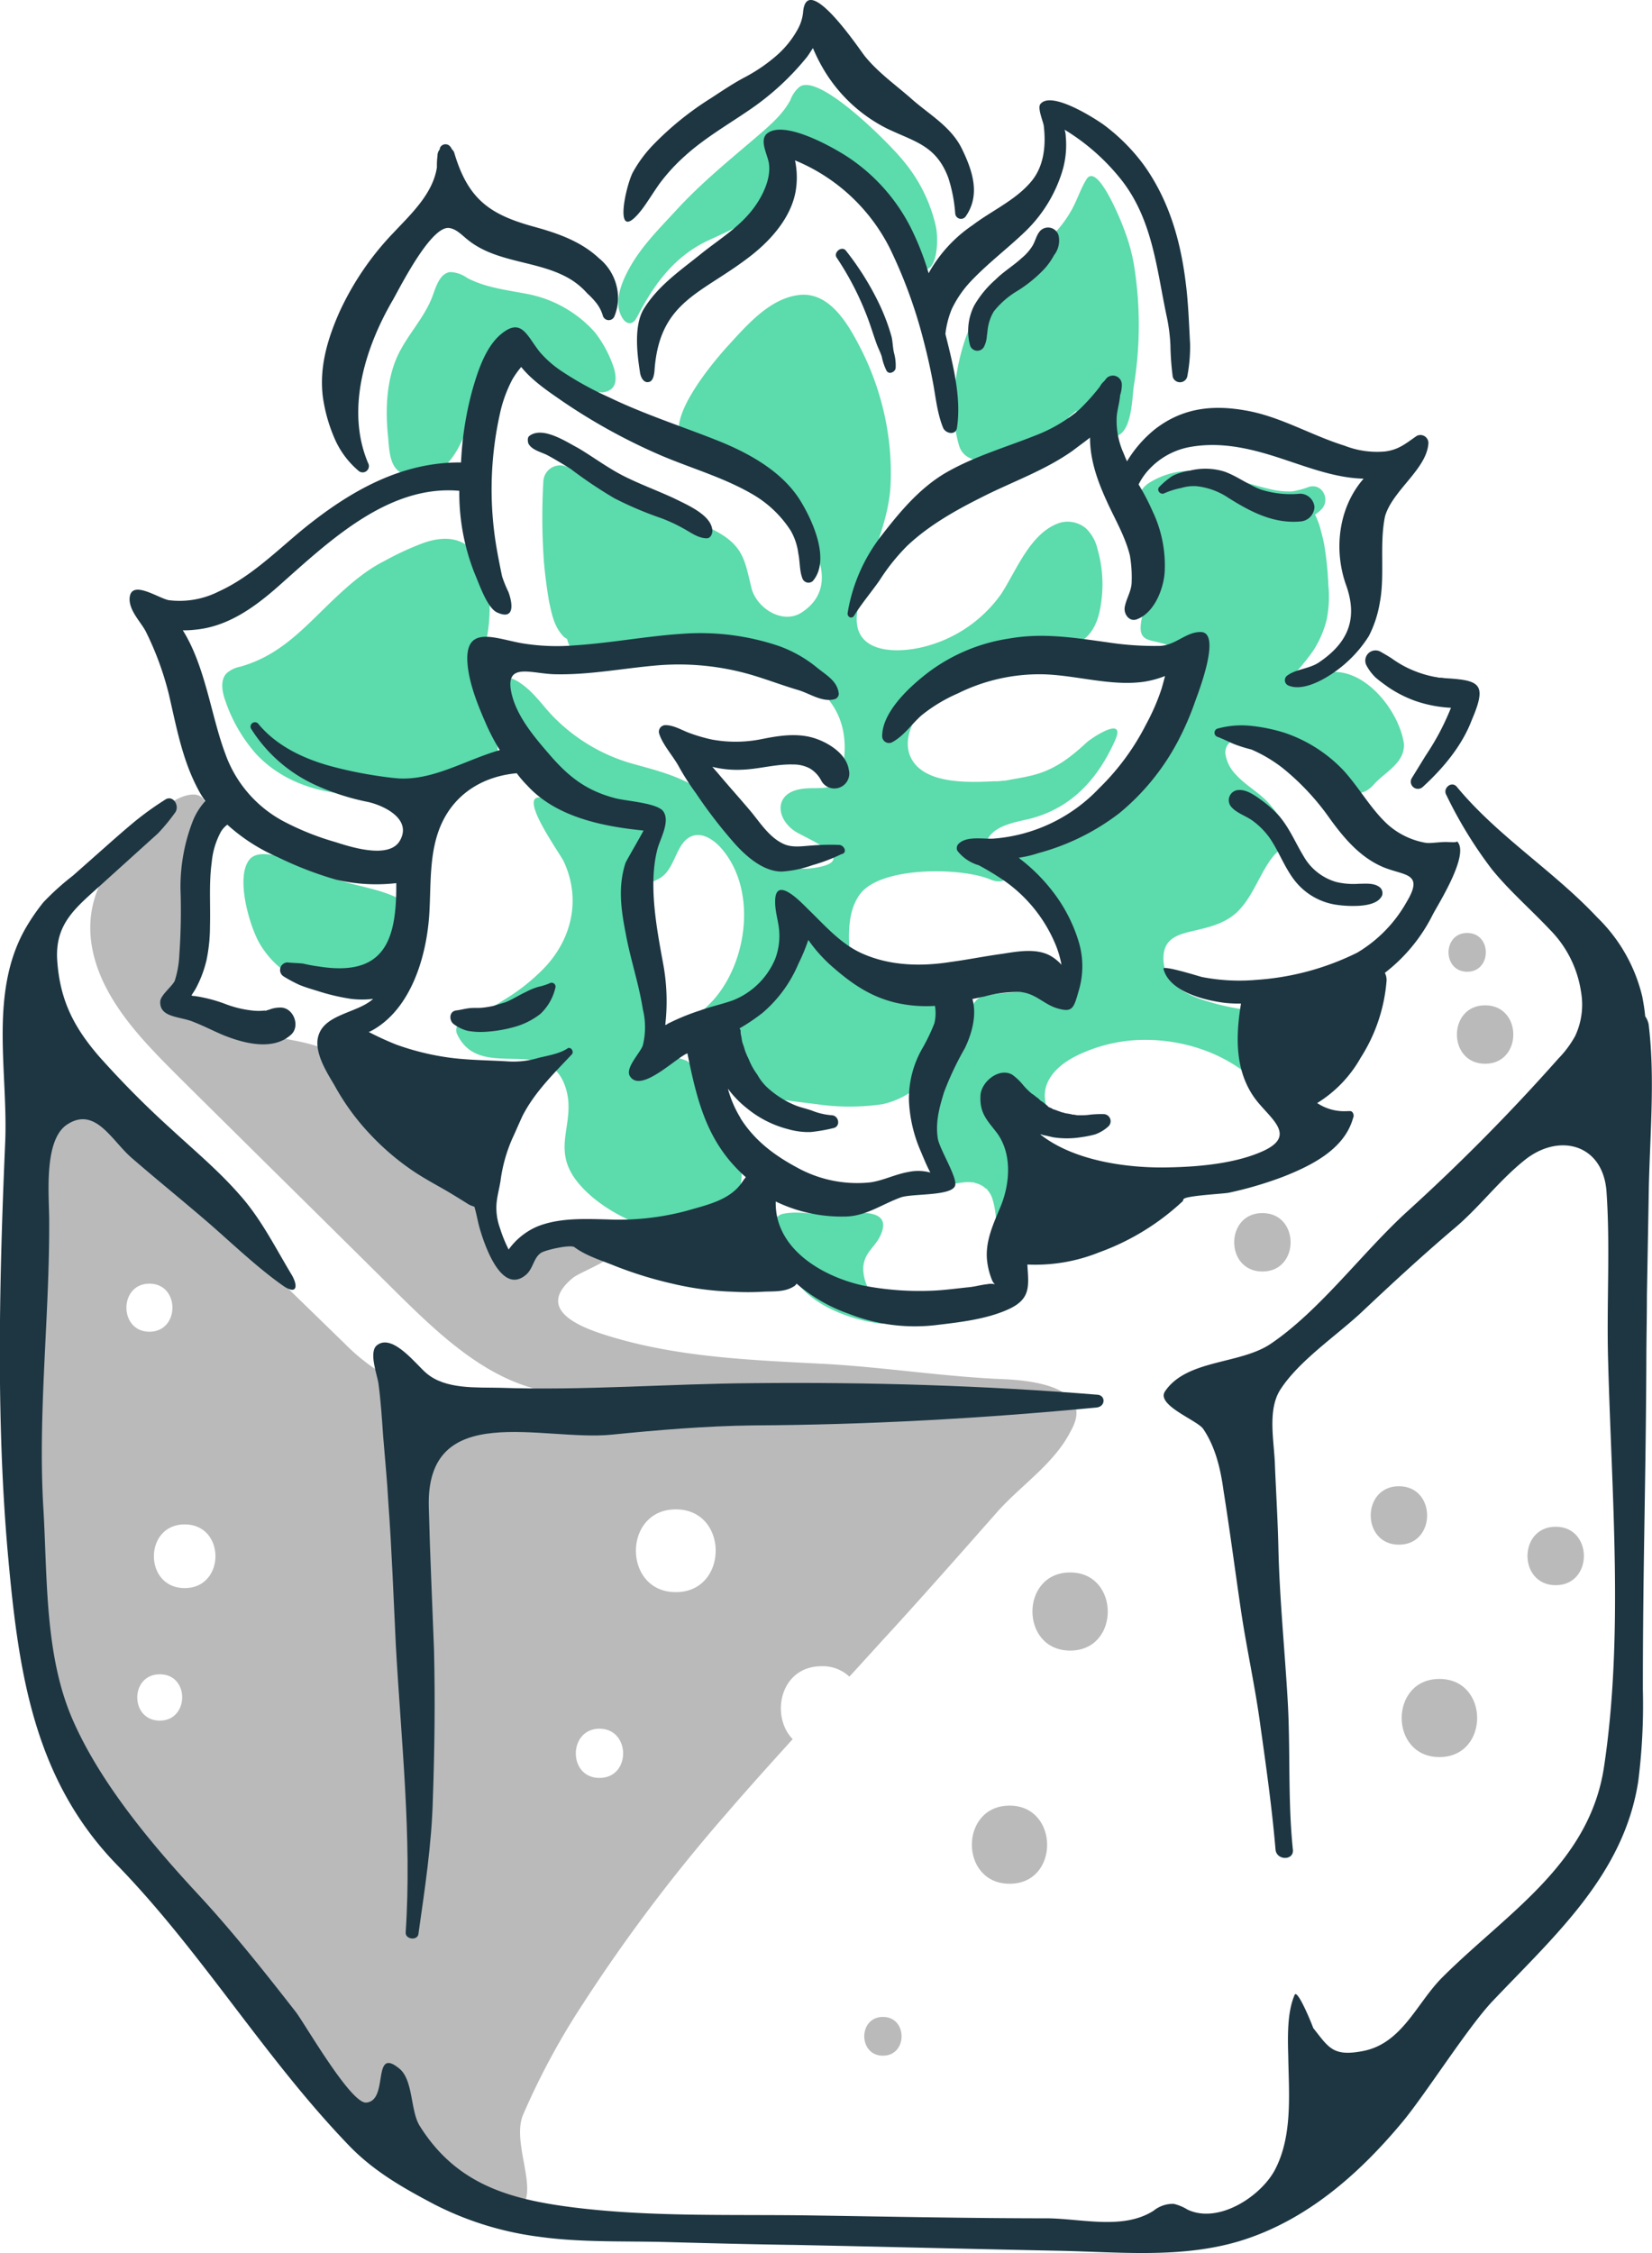 <svg xmlns="http://www.w3.org/2000/svg" viewBox="0 0 285.58 389.31"><defs><style>.cls-1{fill:#bababa;}.cls-2{fill:#5cdbac;}.cls-3{fill:#1d3642;}</style></defs><g id="Layer_2" data-name="Layer 2"><g id="Слой_1" data-name="Слой 1"><path class="cls-1" d="M256.73,173.71c-6.5,0-6.5,10.1,0,10.1S263.23,173.71,256.73,173.71Z"/><path class="cls-1" d="M218.23,209.61c-6.5,0-6.5,10.1,0,10.1S224.73,209.61,218.23,209.61Z"/><path class="cls-1" d="M253.63,161.21c-4.3,0-4.3,6.7,0,6.7S257.93,161.21,253.63,161.21Z"/><path class="cls-1" d="M241.83,256.81c-6.5,0-6.5,10.1,0,10.1S248.33,256.81,241.83,256.81Z"/><path class="cls-1" d="M268.93,263.81c-6.5,0-6.5,10.1,0,10.1S275.43,263.81,268.93,263.81Z"/><path class="cls-1" d="M248.83,290.11c-8.7,0-8.7,13.5,0,13.5S257.53,290.11,248.83,290.11Z"/><path class="cls-1" d="M185,271.71c-8.7,0-8.7,13.5,0,13.5S193.63,271.71,185,271.71Z"/><path class="cls-1" d="M152.63,348.51c-4.3,0-4.3,6.7,0,6.7S156.93,348.51,152.63,348.51Z"/><path class="cls-1" d="M174.53,312c-8.7,0-8.7,13.5,0,13.5S183.13,312,174.53,312Z"/><path class="cls-1" d="M185.73,242.61c-1.6-3.3-7.9-4.1-12.2-4.3-10.1-.4-20.2-2-30.3-2.6-13.2-.7-26.7-1.1-39.4-5.3-5.4-1.8-10.6-4.8-4.8-9.6,1.5-1.2,9.3-3.9,7.1-5.6a12.72,12.72,0,0,0-6-2.1c-4.5-.7-10.7,4.4-13.8,2.8-3.7-1.9-3-9.5-5.5-12.5-2.8-3.2-7.3-3.6-10.3-6.6-4-3.9-6.6-9.2-10.7-13.1-3-2.8-6.3-3.4-10.4-4.2-6.1-1.1-16.8-1.2-16.9-9.7a95.45,95.45,0,0,1,2.1-22c.5-2.2,3.2-11-1.6-10.5s-10.8,8.3-13.5,11.8c-4.6,6.1-5.1,13-1.8,20.3,3,6.5,8.2,11.7,13.3,16.8,12.5,12.4,25,24.7,37.5,37.1,7.6,7.5,16,15.5,26.5,17.2-7.3-1.2-14.6,2.3-21.7.2a34.29,34.29,0,0,1-13.8-8.6c-17.8-17.3-35.5-34.6-53.3-51.9,6.9,6.7-1.5,30-1.7,38.4-.3,19.6.7,39.3,1.6,58.9,1,22.5,17,40.9,29.8,58.3,6.4,8.8,13.2,17.3,20.3,25.6,2.9,3.4,5.8,7.8,9.1,10.8,4.9,4.5,15.4,11,22.3,10.2,7.4-.9.4-11.4,2.8-17a125.51,125.51,0,0,1,10.3-19.1,287.14,287.14,0,0,1,25-33.1c3.7-4.3,7.5-8.5,11.3-12.7-3.9-4-2.2-12.6,5-12.6a6.73,6.73,0,0,1,4.8,1.8c2.5-2.7,5-5.5,7.5-8.2,6.1-6.7,12.1-13.5,18.1-20.3,4-4.5,9.8-8.3,12.6-13.8C186.23,245.31,186.33,243.81,185.73,242.61Zm-159.9-20.8c5.3,0,5.3,8.3,0,8.3S20.53,221.81,25.83,221.81Zm1.8,75.5c-5.2,0-5.2-8,0-8S32.73,297.31,27.63,297.31Zm4.3-22.9c-7.1,0-7.1-11,0-11S39,274.41,31.93,274.41Zm71.7,32.8c-5.5,0-5.4-8.5,0-8.5S109.13,307.21,103.63,307.21Zm13.2-32.1c-9.2,0-9.2-14.3,0-14.3S126,275.11,116.83,275.11Z"/><path class="cls-2" d="M143.43,209.91c-2.6,0-5.3-.7-7.9-.2a2,2,0,0,0-1.2.6,2.55,2.55,0,0,0-.4,2.1c.8,3.9,2,7.2,4.7,10.2,3.2,3.5,8.9,5.5,13.5,6.1,1.1.2,3.5-.8,1.7-2.1a19,19,0,0,1-2.1-1.9,7.51,7.51,0,0,1-2.5-5.6c.1-2.7,2.1-3.6,3-5.7C154.73,207.91,145.93,209.91,143.43,209.91Z"/><path class="cls-2" d="M69.53,155.61a5.74,5.74,0,0,1-.7-.4c-4.3-2.1-9-2.2-13.3-4.3-2.3-1.1-10-5-12.3-2.5-2.7,3,0,11.9,1.7,14.7a15.68,15.68,0,0,0,12.9,7.7,12.39,12.39,0,0,0,4.3-.5C65.93,169.21,74.93,158.91,69.53,155.61Z"/><path class="cls-2" d="M127.63,206.11c1.8-4.7-.9-9.5-3.4-13.3-1.4-2.1-3.5-8.4-5.5-9.5a13.89,13.89,0,0,0-1.9-.6c-2.4-.9-3.2-3.7-3.8-6.2a152.68,152.68,0,0,1-2.9-15c-.6-4.9.1-8.2,1.4-13,.5-1.9.8-4.2-.6-5.4a6.33,6.33,0,0,0-3.1-1,39.14,39.14,0,0,1-12.1-3.5c-8.3-4.1.8,8.4,1.7,10.2,3.2,6.8,1.3,14.1-4.1,19.2a34.24,34.24,0,0,1-6.1,4.7,36.37,36.37,0,0,1-6.2,3.2,2.1,2.1,0,0,0-1.4.7,1.64,1.64,0,0,0-.6,2.1c3.9,8.3,15.4.1,18.6,8.8,2.3,6.3-2.6,10.6,2.1,16.6,3.9,5,12.1,8.9,18.3,9.1a11.58,11.58,0,0,0,3.2-.3,8.24,8.24,0,0,0,3.5-2.3A12,12,0,0,0,127.63,206.11Z"/><path class="cls-2" d="M146.83,164c-.2-3.3-.1-7.1,2-9.7,3.8-4.6,17.2-4.4,22.2-2.4.9.4,2.5.8,3-.4.9-2.1-4.4-2.6-3.6-5.7s5-3.7,7.5-4.3c7.2-1.8,11.8-6.8,14.8-13.5,2.1-4.6-4.2-.4-5,.4-2.8,2.6-5.6,4.7-9.4,5.6-1.2.3-2.4.5-3.6.7-.3.1-.6.1-1,.2h-.3a10.28,10.28,0,0,1-1.7.1c-4,.2-11.1.5-13.8-3.3s.6-8.8,3.4-11.5a23.22,23.22,0,0,1,4.9-4c2.9-1.7,6.4-2.2,9.8-2.7,1.8-.3,3.5-.5,5.3-.8,6.6-1,8.7-3.7,9.2-10.2a21.92,21.92,0,0,0-.8-7.6,7.16,7.16,0,0,0-2-3.6,4.94,4.94,0,0,0-4.4-1c-5.2,1.6-7.6,8.3-10.3,12.4a23.33,23.33,0,0,1-13.9,9.2c-5,1.1-12.1.7-10.9-6.4,1.2-7.3,5.2-14,5.7-21.3a46.11,46.11,0,0,0-.3-8.3,47.9,47.9,0,0,0-4.8-15.6c-2.1-4.1-5.4-10.1-10.9-9.3-5.1.7-9.1,5.5-12.4,9.1-2.6,2.9-9.1,10.8-8.1,15s11.6,6.8,14.9,9.4c4.8,3.7,15.1,15.5,6.3,21.3-3.3,2.2-7.8-.7-8.7-4.1-1.2-4.8-1.3-7.4-6.5-10.1-4.1-2.1-8.4-3.9-12.6-5.7-2.1-.9-4.2-1.7-6.3-2.6a60.08,60.08,0,0,0-7-2.8,2.9,2.9,0,0,0-3.6,2.7,107.46,107.46,0,0,0,.1,13.9q.3,3.45.9,6.9c.5,2.3.9,4.4,2.6,6.1.2.1.3.2.5.3,1.5,6,9,3.5,13.5,3,13.2-1.7,37.9.5,34.1,19.5-.9,4.5-4.1,2.8-7.5,3.5-4.4.9-3.9,5.2-.6,7.3,2.1,1.3,11.6,5.1,3,6.3-8.3,1.1-12.5-6.4-17.3-11.6-3.5-3.7-8.7-5-13.4-6.3a30.8,30.8,0,0,1-13.4-7.5c-2.5-2.3-4-5.1-7-6.9-.9-.5-2-1-2.8-.4-1.7,1.4-1.8,6.3-1,8.2s3.4,3.2,5,4.6c5.6,4.6,11.3,8.5,18.3,10.6,4.1,1.3,6.9.3,4.9,4.3-.5,1-5.2,10,.3,6.7,2.7-1.6,2.7-6.4,5.7-7.3,1.7-.5,3.5.7,4.7,2,6.5,7.2,4.7,20-1.4,26.6-1.9,2-5.1,4.4-3.1,7.5.7,1.1,1.9,1.4,2.6,2.7a12.23,12.23,0,0,0,1,2.4,9.41,9.41,0,0,0,4.5,3.1,21.39,21.39,0,0,0,5.6,1.1c2.5.4,5,.7,7.5,1a38.9,38.9,0,0,0,11.3,0,13.68,13.68,0,0,0,8.8-6.2,22.92,22.92,0,0,0,2.9-7.5c.4-1.7,2.2-4.3.3-5.6-1-.7-1.6-.3-2.5-.1a22.71,22.71,0,0,1-7.8.1,11,11,0,0,1-6.5-3.7C146.83,167,146.93,165.41,146.83,164Z"/><path class="cls-2" d="M86,129.11c-.3-2.2-1.6-4.9-2-6.4-.8-3.4-1.4-6.8-.4-10.2,2.4-7.9,1.4-23.3-10.9-18.5a49.78,49.78,0,0,0-6.2,2.9c-3.8,1.9-7,4.9-10.1,7.9-4.6,4.5-8.5,8.6-14.9,10.4a4.93,4.93,0,0,0-2.3,1.1c-1.2,1.2-.8,3.3-.2,4.9a26.87,26.87,0,0,0,5.3,9.1c6.4,6.8,16.3,7.9,25.1,6.5,3.5-.6,14.4-1.6,16.4-5.4A5.83,5.83,0,0,0,86,129.11Z"/><path class="cls-2" d="M106.13,63.61a20.5,20.5,0,0,0-3.3-6.2,20.92,20.92,0,0,0-11.6-6.6c-3.6-.7-7.3-1.1-10.5-2.8a5.34,5.34,0,0,0-2.9-1c-1.7.2-2.4,2.3-3,4-1.4,3.9-4.5,6.9-6.2,10.7-1.8,4.1-2,8.9-1.6,13.2.3,2.6.1,6.3,3.1,7.1,8.8,2.3,10.8-9,12.8-14.7.9-2.5,1-7.7,4.4-8.1a6,6,0,0,1,4.4,1.6c1.3,1,2.3,2.3,3.6,3.3a22.24,22.24,0,0,0,5.5,2.9,8,8,0,0,0,3.3.8C106.53,67.51,106.73,65.71,106.13,63.61Z"/><path class="cls-2" d="M156.33,28c-1.9-2.5-14.6-15.5-18.1-13a5.33,5.33,0,0,0-1.6,2.3c-1.4,2.6-3.7,4.5-5.9,6.4-4.8,4.1-9.6,8-13.9,12.7-3.5,3.8-6.9,7.1-9,11.9-.9,2.1-1.5,4.7-.2,6.7.3.5.9,1,1.5.8s.8-.7,1.1-1.2c2.9-5.6,6.4-10.3,12.1-13,4.7-2.2,11.7-4.9,12.8-10.7.3-1.3.1-2.6.3-3.9a3.9,3.9,0,0,1,2.1-3.1,4.32,4.32,0,0,1,3.3.6A30.07,30.07,0,0,1,155,39.11a47.42,47.42,0,0,0,2.4,5.1c4,6,5.1-1.3,4.4-5A26.73,26.73,0,0,0,156.33,28Z"/><path class="cls-2" d="M196,45.61a31.73,31.73,0,0,0-1.5-5.5c-.5-1.5-4.8-12.3-6.7-9.1-1.1,1.8-1.7,3.9-2.8,5.7a19.45,19.45,0,0,1-4.1,4.9c-3.4,3.2-7.2,6-10.2,9.6-4.9,6.2-7.2,18.2-4.9,25.8,1.2,3.9,7,2.6,10.3,1.7a13.49,13.49,0,0,0,4.8-2.7,16.32,16.32,0,0,0,2-1.7,10.59,10.59,0,0,0,1.9-2.3,10.59,10.59,0,0,0,1.2-1,2.65,2.65,0,0,0,.6.5,3.71,3.71,0,0,0,3.4.1c-1.3.6,1,4.4,3.1,3.7,2.6-.9,2.6-6.6,2.9-8.6A64.94,64.94,0,0,0,196,45.61Z"/><path class="cls-2" d="M169.63,205.11l1,.3c.1,0,.3.2.4.2,1.3.7,2.5,2.6,4.2,2a2.68,2.68,0,0,0,1.6-2.6c.2-2.4-1-4.5-1.9-6.6a19.33,19.33,0,0,1-1.6-4.6c-.2-.9-.3-1.7.7-2,1.5-.5,3,.3,4.3,1.1s2.6,1.8,4.2,1.8a9.73,9.73,0,0,0-1.1-2.3c-2.3-4.5.6-7.9,4.5-9.9a27,27,0,0,1,10.7-2.8,30.11,30.11,0,0,1,12.2,2,27.31,27.31,0,0,1,5.6,3c1.8,1.3,3.4,3,5.8,3.2,3,.2,2.6-3.8,1.8-5.5-.2-.4-.5-.9-.7-1.3-.7-1.6-1.2-4.2-2.5-5.5-1-.9-2.5-1-3.9-1.2a38.75,38.75,0,0,1-5.9-1.3c-3.8-1.1-8.1-3.1-7.9-7.8.1-2.8,2-3.7,4.5-4.3,2.9-.7,5.7-1.2,8-3.2,3-2.7,4.1-7,6.6-10,1.1-1.3,2.3-1,2.5-3.1.2-1.7-2.2-4.5-3.2-5.7-1.8-2.1-4.3-3.3-6.1-5.4a6.33,6.33,0,0,1-1.6-3.4c-.1-2,1.7-2.7,3.5-3,4-.7,7.9,1.2,11.4,3.2a14.67,14.67,0,0,1,5.1,4.8c1.6,2.2,3.8,2.5,5.7.3,1.6-1.8,4.7-3.4,5.1-6a3.3,3.3,0,0,0,0-1.4c-1.1-6-7.6-13.6-13.9-11.7-1.3.4-2.6.7-3.8,1.1-.7.3-1.8,1.1-2.6.6a24.05,24.05,0,0,1,2.1-2.4,37.46,37.46,0,0,0,2.6-3.3,17.78,17.78,0,0,0,2.3-5.3,20,20,0,0,0,.3-6,53.77,53.77,0,0,0-.7-6.9c-.2-1.1-.5-2.2-.8-3.3a16.67,16.67,0,0,0-.8-2,5.8,5.8,0,0,0,1.2-1c1.4-1.6.1-4.4-2.2-3.8a15.68,15.68,0,0,1-2.9.8,13.82,13.82,0,0,1-3.5-.3,62.92,62.92,0,0,1-7.4-2.2c-4.6-1.4-9.2-1.7-13.5.8a4.9,4.9,0,0,0-2.6,4.2,8.3,8.3,0,0,0,.6,2.1,28.3,28.3,0,0,1,.6,16.3c-1.6,6,1.3,4.2,5.1,6,9.5,4.6-1.4,21.2-6,25.2a61.2,61.2,0,0,1-11.9,7.5c-2.9,1.6-4.4,1.3-7.1,1.7-1.6.2-3.7-.8-3,2.4.4,1.9,4.5,4.3,5.9,5.9a24.23,24.23,0,0,1,4.2,7.1,29,29,0,0,1,1.5,7.1,26.62,26.62,0,0,1-.3,3.9,36,36,0,0,0-15.5-.6,3.54,3.54,0,0,0-1.1.3,3.78,3.78,0,0,0-1.7,2.8,28.07,28.07,0,0,1-2.4,8.1,30.28,30.28,0,0,0-3.5,10.5,31.12,31.12,0,0,0,.5,8.6c.2,1.2.3,2.3,1.6,2.3s2.7-.5,4.2-.3c.1,0,.4,0,.4.1a4,4,0,0,1,3.1,3c.7,2.3.5,4.7,1.1,7,.1.4.4.9.9.9a.85.85,0,0,0,.5-.3,11.87,11.87,0,0,0,3.2-7.3"/><path class="cls-3" d="M106.63,49.61a8.88,8.88,0,0,0-3.1-5c-3.1-2.9-7.1-4.3-11.1-5.4-7.7-2.1-11.5-4.7-13.9-12.8a1.27,1.27,0,0,0-.4-.6,2.09,2.09,0,0,0-.4-.6,1.05,1.05,0,0,0-1.6.2.6.6,0,0,0-.1.4,1.6,1.6,0,0,0-.4,1.1,13.4,13.4,0,0,0-.1,2c-.7,4.6-4.5,8.1-7.6,11.4a49.69,49.69,0,0,0-9.2,13.5c-2.1,4.7-3.6,9.7-2.9,14.9a27.59,27.59,0,0,0,1.9,6.8,15.21,15.21,0,0,0,4.2,5.8,1.08,1.08,0,0,0,1.7-1.3c-3.9-9.2-.5-20,4.3-28.2,1.4-2.5,6.7-13,9.8-12.4,1.2.2,2.1,1.2,3.1,2,4.8,3.9,11.5,3.6,16.8,6.3a12.73,12.73,0,0,1,3.9,3,12.88,12.88,0,0,1,1.6,1.7,6.48,6.48,0,0,1,1.1,2.2,1.06,1.06,0,0,0,2,0A8.4,8.4,0,0,0,106.63,49.61Z"/><path class="cls-3" d="M166.33,25.81c-1.8-3.8-5.5-5.9-8.5-8.5-2.8-2.5-6-4.7-8.4-7.7-1-1.3-10-14.7-10.6-7.5a7.54,7.54,0,0,1-.9,2.9,16.66,16.66,0,0,1-3.7,4.6,28.69,28.69,0,0,1-5.4,3.7c-2.1,1.1-4,2.4-6,3.7a53,53,0,0,0-9.8,7.9,22.33,22.33,0,0,0-3.7,5c-1.4,3-3.3,12.7,1.7,6.2.9-1.2,2-3,3-4.4a32,32,0,0,1,4.3-4.7c3.4-3.1,7.4-5.4,11.2-8a46,46,0,0,0,10-9.2c.3-.4.6-.9,1-1.5a30.2,30.2,0,0,0,1.8,3.6,26.65,26.65,0,0,0,11,10.3c4.8,2.3,8.5,2.9,10.6,8.5a26.17,26.17,0,0,1,1.2,6.2,1,1,0,0,0,1.8.5C169.53,33.71,168.13,29.51,166.33,25.81Z"/><path class="cls-3" d="M204.93,48.51c-.9-7.1-2.9-14-7.2-20a33.18,33.18,0,0,0-7-7c-1.7-1.2-9.1-5.9-10.9-3.5-.5.7.5,3,.6,3.7.4,3.3.1,7-2.2,9.7-2.7,3.2-6.8,5-10.1,7.5a24.19,24.19,0,0,0-7.6,8.3,47.92,47.92,0,0,0-3.1-7.9,32,32,0,0,0-10.9-12.2c-2.6-1.7-10.6-6.2-13.7-4.2-1.8,1.1-.1,3.8.1,5.4.3,2.2-.7,4.6-1.8,6.4-2.5,4.1-6.4,6.3-10,9.2s-7.3,5.4-9.8,9.4c-1.8,2.9-1.2,7.8-.7,11,.1.8.6,1.9,1.5,1.7.7-.1.9-1,1-1.8.8-12.4,8.3-13.4,16.9-20.2,3.4-2.7,6.7-6.5,7.5-10.9a14.09,14.09,0,0,0-.1-5.4,32,32,0,0,1,16.4,15.2,83.71,83.71,0,0,1,5.5,14.7c.7,2.6,1.3,5.1,1.8,7.7.6,2.9.8,5.9,1.9,8.6.4,1,2.2,1.4,2.4,0,.8-5.2-.7-11-2-16.2a16,16,0,0,1,1.1-4.3,18.62,18.62,0,0,1,3.2-4.7c3-3.2,6.5-5.8,9.6-8.8a24.39,24.39,0,0,0,6.3-10.3,15.69,15.69,0,0,0,.6-6.1,3.59,3.59,0,0,0-.2-1.1,37,37,0,0,1,10,8.9c5.2,6.8,5.9,15,7.6,23.1a30.92,30.92,0,0,1,.7,5.2,49.07,49.07,0,0,0,.4,5.5,1.3,1.3,0,0,0,2.5,0,27.46,27.46,0,0,0,.5-5.7C205.53,55.91,205.43,52.21,204.93,48.51Z"/><path class="cls-3" d="M246.93,76.51a1.39,1.39,0,0,0-2-1.2c-1.9,1.3-3.1,2.4-5.5,2.7a15.32,15.32,0,0,1-7-1c-5.8-1.8-11.2-5.1-17.2-6.1-5.7-1-10.8-.4-15.5,3.2a21,21,0,0,0-4.9,5.6c-.2-.4-.4-.9-.6-1.4a13.57,13.57,0,0,1-1.2-5.9c0-1.3.5-2.7.6-4.1a5.82,5.82,0,0,0,.3-1.9,1.55,1.55,0,0,0-2.6-1.1c-.2.2-.3.4-.5.6a3.11,3.11,0,0,0-.7.9,36,36,0,0,1-3.7,4.1,26.46,26.46,0,0,1-6.6,4c-5.6,2.3-11.5,3.9-16.7,7-4.4,2.7-7.7,6.7-10.8,10.7a29.5,29.5,0,0,0-5.8,13.3c-.1.7.7,1.1,1.1.5,1.3-2.1,3-4.1,4.4-6.1a35.11,35.11,0,0,1,4.8-6c3.7-3.5,8.3-6.1,12.9-8.4,5.3-2.7,10.9-4.6,15.8-8.1.9-.7,1.9-1.4,2.9-2.2,0,3.9,1.3,7.5,2.9,11,1.4,3.1,3.2,6.1,4,9.4a22.21,22.21,0,0,1,.3,4.5c0,1.6-.9,2.8-1.2,4.4-.2,1.2.8,2.6,2.1,2.1,3-1.1,4.6-5.2,4.8-8.1a21.68,21.68,0,0,0-2.1-10.6,40.18,40.18,0,0,0-2.4-4.6,11,11,0,0,1,2-2.8,12.74,12.74,0,0,1,6.5-3.6c6-1.2,11.7.4,17.3,2.3,4.2,1.4,8.6,3,13.1,3.1-4.3,4.9-5.2,12.1-3.1,18.2,2.1,5.7.7,10-4.7,13.6-1.7,1.1-4,1.1-5.5,2.3a1,1,0,0,0,.2,1.6c3,1.4,7.9-1.9,10.1-3.9a21.61,21.61,0,0,0,3.9-4.6,19.75,19.75,0,0,0,1.9-5.8c.9-4.7-.1-10.1.9-14.9C240.73,84.71,246.73,81,246.93,76.51Z"/><path class="cls-3" d="M145.13,146a38.86,38.86,0,0,0-4.8.1c-1.6.1-3.2.4-4.7-.2-2.4-1-4-3.4-5.6-5.4-2-2.4-4.1-4.7-6.1-7.1-.3-.3-.5-.6-.8-.9a17.68,17.68,0,0,0,5.1.5c3-.1,5.9-1,8.9-.9a5.92,5.92,0,0,1,2.9.7,5.32,5.32,0,0,1,2,2.2,2.58,2.58,0,0,0,4.7-2c-.4-2.7-3.4-4.6-5.8-5.4-3-1-6.2-.5-9.2.1a22.62,22.62,0,0,1-8.6.1,27.69,27.69,0,0,1-4.1-1.2c-1.3-.5-2.6-1.3-4-1.3a1.14,1.14,0,0,0-1.1,1.4c.6,2,2.5,4,3.5,5.9a43,43,0,0,0,2.9,4.5,82.56,82.56,0,0,0,6.8,8.8c2,2.2,4.9,4.7,8,4.7a19.25,19.25,0,0,0,5.3-1.1,30.24,30.24,0,0,0,5-1.9C146.53,147.41,146,146.11,145.13,146Z"/><path class="cls-3" d="M250.43,145.51c-1.4-.1-3.2.3-4.1.1a13.29,13.29,0,0,1-6.5-3.2c-2.9-2.7-4.8-6.2-7.5-9.2a25,25,0,0,0-10.3-6.6,29.41,29.41,0,0,0-5.9-1.2,15.59,15.59,0,0,0-5.7.5.75.75,0,0,0,0,1.4c1.1.4,2,.9,3,1.3a24.57,24.57,0,0,0,2.9.9,24.78,24.78,0,0,1,5.4,3.2,42.87,42.87,0,0,1,8.2,8.8c2.4,3.3,5.1,6.5,8.9,8.2s7.5.9,4.3,6.2a23.65,23.65,0,0,1-8.5,8.7,46,46,0,0,1-17.4,4.7,33.73,33.73,0,0,1-9.5-.5c-.4-.1-6.8-2.1-6.6-1.4,1,4,7.3,5.5,10.8,5.9a22.6,22.6,0,0,0,2.6.1c-.9,5.5-1.1,11.3,2.2,16.1,2.4,3.5,7.7,6.5,1.8,9.3-4.7,2.2-11.1,2.8-16.3,2.9-6.9.2-16.5-1-22.4-5.7a.76.76,0,0,1,.4.1h0a4.33,4.33,0,0,0,.5.1l1.3.3a15.45,15.45,0,0,0,4.8,0,18.43,18.43,0,0,0,2.5-.5,6.78,6.78,0,0,0,2.3-1.4,1.23,1.23,0,0,0-.9-2.1,17.7,17.7,0,0,0-2.3.1,10.87,10.87,0,0,1-1.8.1,2.77,2.77,0,0,1-.9-.1,1.27,1.27,0,0,1-.6-.1H185c-.3-.1-.7-.1-1-.2s-.3-.1-.5-.1c.5.1-1.1-.4-.7-.3l-.9-.3c.4.2-.4-.3-.4-.2-.1-.1-.1-.1-.2-.1l-.3-.3c-.3-.2-.6-.5-.9-.7a1.44,1.44,0,0,1-.3-.2l-.2-.2a1.38,1.38,0,0,0-.4-.3c-.1-.1-1.1-.9-.4-.3a1.38,1.38,0,0,0-.4-.3,12.09,12.09,0,0,1-1.6-1.6,9.76,9.76,0,0,0-1.8-1.7c-2.2-1.3-5.3,1.1-5.5,3.5-.2,3.1,1.1,4.3,2.8,6.5,2.7,3.6,2.3,8.8.7,12.7-1.2,2.9-2.6,5.8-2.4,9a12.41,12.41,0,0,0,.9,3.8,1.79,1.79,0,0,0,.5.7,3.3,3.3,0,0,0-1.4,0c-1,.1-2,.4-3,.5-2,.2-4.1.5-6.2.6a51,51,0,0,1-12.3-.9c-7.1-1.6-15.2-6.4-15-14.5a26.11,26.11,0,0,0,11.9,2.6c3.6,0,6.4-2.1,9.7-3.3,1.9-.7,8.7-.2,9.4-2,.5-1.4-2.8-6.5-3-8.3-.4-2.8.3-5.3,1.1-7.9a52.81,52.81,0,0,1,3.6-7.6c1.2-2.5,2.1-5.7,1.3-8.5.7-.1,1.3-.3,2-.4a21.1,21.1,0,0,1,6.2-.8c2.7.2,4.1,2.1,6.4,2.8,2.7.8,2.9.1,3.8-3.1a14.65,14.65,0,0,0,0-8.3,26.92,26.92,0,0,0-3.8-7.8,30.88,30.88,0,0,0-6.1-6.4c-.2-.1-.3-.3-.5-.4a18.73,18.73,0,0,0,3.4-.8,39.87,39.87,0,0,0,14-6.9,40.62,40.62,0,0,0,10-12.2,49.28,49.28,0,0,0,3.1-7.1c.5-1.4,4.7-12.1.9-12-2.5,0-4.3,2.3-7,2.4a53.26,53.26,0,0,1-8.9-.6c-5.8-.8-11.2-1.7-17-.7a30.93,30.93,0,0,0-13.9,5.7c-3.2,2.4-8.2,6.9-8.2,11.2a1.18,1.18,0,0,0,1.8,1c2-1.1,3.3-3.1,5-4.6a27.11,27.11,0,0,1,6.3-3.8,31.76,31.76,0,0,1,14.5-3.3c5.8.1,11.8,2.1,17.6,1.3a17,17,0,0,0,3.7-1c-.2.8-.4,1.5-.6,2.2a37.56,37.56,0,0,1-2.7,6.2,41.75,41.75,0,0,1-8.1,11,28.05,28.05,0,0,1-18.3,8.7c-1.8.1-4.6-.5-6,.9a1.06,1.06,0,0,0-.2,1.2,7.23,7.23,0,0,0,3.7,2.5,49.2,49.2,0,0,1,4.3,2.6,25.28,25.28,0,0,1,8.8,10.7,17.61,17.61,0,0,1,1.2,3.9,7.42,7.42,0,0,0-2-1.6c-2.4-1.3-5.7-.7-8.2-.3-3,.4-5.9,1-8.9,1.4-5,.8-10.3.7-15-1.3-3.9-1.6-6.7-4.9-9.7-7.8-1.4-1.4-5.8-6-5.7-1.2,0,1.7.6,3.4.7,5a11.22,11.22,0,0,1-.7,4.8,13.19,13.19,0,0,1-7.2,7.1c-1.9.7-3.9,1.1-5.8,1.8a38.78,38.78,0,0,0-5.6,2.3.76.76,0,0,1-.4.2,35.62,35.62,0,0,0-.4-10.8c-1.1-6-2.5-13.4-1-19.4.4-1.8,2.4-5,1-6.8-1.2-1.4-6.5-1.7-8.3-2.2-4.9-1.3-7.9-3.6-11.2-7.4-2.6-3-5.6-6.5-6.6-10.4-1.5-6,3.4-3.6,7.7-3.6,5.7.1,11.4-1,17-1.5a44.87,44.87,0,0,1,16.7,1.6c2.7.8,5.3,1.8,8,2.6,2.1.6,4.2,2.2,6.4,1.6a1,1,0,0,0,.7-.9c-.2-2.2-2.1-3.2-3.7-4.5a22.31,22.31,0,0,0-6.7-3.8,42.45,42.45,0,0,0-16.6-2.1c-6.2.4-12.4,1.6-18.6,2a36.89,36.89,0,0,1-8.8-.3c-4.6-.7-10.2-3.5-9.8,3.2.2,3.4,1.7,7.2,3.1,10.4a36.24,36.24,0,0,0,2.5,4.8c-5.9,1.7-11.4,5.2-17.4,4.9-1.4-.1-2.8-.3-4.1-.5a71,71,0,0,1-8-1.7c-4.6-1.3-9.2-3.5-12.3-7.3a.76.76,0,0,0-1.2.9,25.75,25.75,0,0,0,11.5,9.9,41.15,41.15,0,0,0,8.4,2.7c2.7.5,8.1,2.9,5.8,6.8-1.9,3.2-8.6,1-11.1.2a47,47,0,0,1-9-3.6,21.33,21.33,0,0,1-10.1-11.8c-2.4-6.4-3.4-15-7.3-21.2a14.77,14.77,0,0,0,2.1-.1c5.6-.5,10.2-3.8,14.3-7.4,8.7-7.7,19-17.7,31.4-16.6a37.57,37.57,0,0,0,2.7,14.4c.7,1.6,2.1,5.8,3.8,6.6,3,1.4,2.8-1.3,2-3.5a21.76,21.76,0,0,1-1.1-2.7c-.4-1.9-.8-3.9-1.1-5.8a60.13,60.13,0,0,1,.9-23.1,23.33,23.33,0,0,1,2-5.2,15.94,15.94,0,0,1,1.5-2.1c2,2.5,5.1,4.5,7.1,5.9a101.53,101.53,0,0,0,17.1,9.4c5.4,2.3,11.2,3.9,16.3,7a19.41,19.41,0,0,1,6.1,6,10.58,10.58,0,0,1,1.3,3.9c.3,1.4.2,3,.7,4.3a1.12,1.12,0,0,0,1.8.5c3.2-3.7-.2-10.9-2.4-14.3-3.3-5-9.2-8.1-14.6-10.2-6.1-2.4-12.3-4.4-18.3-7.3a56.28,56.28,0,0,1-8.3-4.6,18.34,18.34,0,0,1-3.6-3.2c-2.3-2.9-3.2-6.2-7-2.8-2.5,2.3-3.8,6.4-4.7,9.6a57.24,57.24,0,0,0-1.9,12.3c-10.4-.1-19.3,5-27.4,11.6-4.6,3.8-9,8.2-14.5,10.7a15,15,0,0,1-8.6,1.5c-1.8-.3-6.7-3.8-6.8-.2,0,2.1,1.9,3.9,2.8,5.6a52.76,52.76,0,0,1,4,10.9c1.3,5.6,2.3,11.2,5,16.3a14.79,14.79,0,0,0,1.3,2.1,11.39,11.39,0,0,0-2.3,3.8,31.48,31.48,0,0,0-2,11.4A108.42,108.42,0,0,1,31,165a17,17,0,0,1-.8,4.5c-.5,1-2.5,2.5-2.5,3.6-.1,2.8,3.5,2.5,5.8,3.5,1.8.7,3.5,1.6,5.2,2.3,3.5,1.4,8.5,2.7,11.6-.1,1.7-1.5.4-4.8-1.9-4.7a5.08,5.08,0,0,0-1.7.3c-.2.1-.4.1-.6.2-.4.1-.4.1-.2,0a9.64,9.64,0,0,1-2.4,0,18.48,18.48,0,0,1-4.5-1.1,25.24,25.24,0,0,0-5.4-1.4.9.9,0,0,1-.5-.1c.3-.5.6-.9.8-1.3a19.78,19.78,0,0,0,1.8-4.8,28.8,28.8,0,0,0,.6-5.9c.1-3.7-.2-7.4.3-11a13.64,13.64,0,0,1,1.6-5.3,4.26,4.26,0,0,1,1.1-1.2,31.63,31.63,0,0,0,8.7,5.6,62,62,0,0,0,10.1,3.9,30.28,30.28,0,0,0,10.4.6c.1,10-2.1,16.2-13.4,14.4a25.58,25.58,0,0,1-2.7-.5c-.9-.1-1.8-.1-2.7-.2a1.31,1.31,0,0,0-.7,2.4,24.87,24.87,0,0,0,2.8,1.5c1,.4,2,.7,3,1a36.31,36.31,0,0,0,5.9,1.4,16.1,16.1,0,0,0,3.8,0c-2.6,2.4-8.2,2.6-9.4,6.2-1,2.8,1.4,6.5,2.7,8.7a40.81,40.81,0,0,0,6,8.3,44,44,0,0,0,7.7,6.6c1.5,1,3.1,1.9,4.7,2.8s3.2,1.9,4.8,2.9a4.18,4.18,0,0,0,1,.4c.4,1.3.6,2.7,1,4,.8,2.7,3.7,11.3,7.9,7.8,1.3-1.1,1.3-2.9,2.6-3.8.7-.5,5.1-1.5,5.8-1,2,1.5,4.7,2.3,6.9,3.2a68.16,68.16,0,0,0,10,3.1,52.06,52.06,0,0,0,10.5,1.4,45.1,45.1,0,0,0,5.2,0c1.8-.1,3.7.1,5.3-.9a1.21,1.21,0,0,0,.5-.5,27.89,27.89,0,0,0,9,5.2,31.19,31.19,0,0,0,14.8,2c4.2-.5,9-1,12.9-2.8s3.4-4.1,3.2-7.7a29.5,29.5,0,0,0,12.4-2.1,42,42,0,0,0,14.3-8.7c.2-.1.2-.3.3-.5.4-.6,6.7-.9,7.8-1.1a64.47,64.47,0,0,0,9.5-2.8c4.8-1.9,10.5-4.7,12-10.1a.92.92,0,0,0-.1-1c-.2-.3-.6-.2-1-.2a8.39,8.39,0,0,1-5.1-1.4,21.58,21.58,0,0,0,7.5-7.8,28.9,28.9,0,0,0,4.5-13.4,2.77,2.77,0,0,0-.3-1.3,29.08,29.08,0,0,0,8.3-10.1c1-1.9,6.4-10.4,4.2-12.6C251.63,145.61,251,145.51,250.43,145.51Zm-122.1,58.7c-2.1,3.2-6.2,4-9.6,5a45.4,45.4,0,0,1-13.7,1.5c-4-.1-8.3-.3-12.1,1.2a11.87,11.87,0,0,0-5,4,23.88,23.88,0,0,1-1.5-3.7,10.21,10.21,0,0,1-.6-4.2c.1-1.3.5-2.7.7-4a26.67,26.67,0,0,1,2-7.2c.6-1.3,1.2-2.7,1.8-4,2.1-4.1,5.4-7.3,8.5-10.6.5-.5-.2-1.5-.8-1-1.4.9-3.4,1.2-5,1.6a14.86,14.86,0,0,1-5.1.6c-3.2-.2-6.5-.2-9.8-.6a44.8,44.8,0,0,1-9.6-2.3,51.14,51.14,0,0,1-4.8-2.2c.1,0,.2-.1.3-.1,7.1-3.7,9.8-13.2,10.2-20.6.3-5.2-.1-11,2.4-15.9s7.2-7.6,12.7-8.1a18.11,18.11,0,0,0,1.8,2.1c5,5.5,13.1,7.1,20.1,7.8.1,0-2.9,5.1-3.1,5.6-1.3,4-.8,7.9,0,12,.8,4.5,2.3,8.8,3,13.3a13,13,0,0,1,0,6.2c-.4,1.3-3.2,4-2.2,5.4,1.9,2.9,8-3.3,9.9-4,1.7,8.3,3.4,15.5,10.1,21.4A8,8,0,0,0,128.33,204.21Zm-.3-11a19.2,19.2,0,0,1-2.2-5.1,17.72,17.72,0,0,0,3.3,3.4,18.38,18.38,0,0,0,7.1,3.6,12.66,12.66,0,0,0,3.9.5,27.94,27.94,0,0,0,4-.7c1.2-.3.9-2.1-.3-2.2a11.43,11.43,0,0,1-3.2-.7c-1-.4-2.1-.6-3.1-1a16.43,16.43,0,0,1-5-3.2,8.92,8.92,0,0,1-1.6-2.1,11.74,11.74,0,0,1-1.5-2.7c0-.1-.1-.1-.1-.2a.31.31,0,0,0-.1-.2c-.1-.2-.2-.5-.3-.7-.2-.5-.3-1-.5-1.5s-.2-1-.3-1.4-.1-.6-.1-.9a.76.76,0,0,0-.2-.4,35.06,35.06,0,0,0,4-2.7,22.81,22.81,0,0,0,6.2-8.5,31.67,31.67,0,0,0,1.7-4.1,25.56,25.56,0,0,0,4,4.5c3.3,2.9,6.5,5.2,10.9,6.3a23.44,23.44,0,0,0,7,.6,7.64,7.64,0,0,1-.1,3,32.31,32.31,0,0,1-2,4.2,17.35,17.35,0,0,0-2.4,9.2,24.44,24.44,0,0,0,1.9,8.4c.6,1.4,1.1,2.7,1.8,4a8,8,0,0,0-3.8-.1c-2.3.4-4.4,1.5-6.6,1.8a21.5,21.5,0,0,1-12.7-2.6C133.63,199.51,130.33,196.91,128,193.21Z"/><path class="cls-3" d="M255.63,119c-.5-1.3-2.3-1.6-5.6-1.8-.3,0-.7-.1-1-.1h-.2c-.2,0-.4-.1-.6-.1a18.84,18.84,0,0,1-5.7-2,19.92,19.92,0,0,1-1.9-1.2c-.6-.4-1.3-.8-2-1.2a1.77,1.77,0,0,0-2.4,2.4,8.34,8.34,0,0,0,1.6,2.1c.7.6,1.4,1.1,2.1,1.6a20.84,20.84,0,0,0,4.7,2.4,22,22,0,0,0,6.2,1.2,45.38,45.38,0,0,1-2.1,4.5c-.7,1.3-1.5,2.6-2.3,3.8l-2.4,3.9a1.23,1.23,0,0,0,1.9,1.5c3.5-3.2,6.8-7.1,8.5-11.6C255.63,121.61,256,120,255.63,119Z"/><path class="cls-3" d="M238.63,153.41c-1-.9-2.5-.7-3.7-.7a12.86,12.86,0,0,1-3.9-.3,9.51,9.51,0,0,1-5.7-4.5c-1.4-2.3-2.4-4.8-4.2-6.9a19.28,19.28,0,0,0-3-2.7c-1.1-.8-2.6-1.9-4-1.8a1.76,1.76,0,0,0-1.2,3c.9,1,2.5,1.5,3.6,2.3a13.29,13.29,0,0,1,2.9,2.9c1.6,2.3,2.5,4.9,4.2,7.2a11.22,11.22,0,0,0,7.2,4.4,19.72,19.72,0,0,0,4.2.2c1.3-.1,3.3-.4,3.9-1.8A1.35,1.35,0,0,0,238.63,153.41Z"/><path class="cls-3" d="M224.73,85.31a16.87,16.87,0,0,1-6.7-.7c-2.2-.8-4.1-2.3-6.3-3.1a11.1,11.1,0,0,0-6-.2,10.4,10.4,0,0,0-3,.9,13.65,13.65,0,0,0-2.3,1.9c-.6.6.2,1.5.9,1.1a14,14,0,0,1,2.9-.9,7.43,7.43,0,0,1,2.6-.3,12.22,12.22,0,0,1,5.5,2c3.8,2.4,7.8,4.5,12.4,4.1a2.61,2.61,0,0,0,2.5-2.5A2.51,2.51,0,0,0,224.73,85.31Z"/><path class="cls-3" d="M183,40.71a1.89,1.89,0,0,0-3.2-.8c-.7.8-.8,1.8-1.4,2.7a8.6,8.6,0,0,1-1.8,2c-1.4,1.3-3.1,2.3-4.5,3.7a17.79,17.79,0,0,0-3.7,4.5,9.74,9.74,0,0,0-.7,6.9,1.32,1.32,0,0,0,2.5,0,4.71,4.71,0,0,0,.4-1.7c.1-.5.1-1,.2-1.5a7.94,7.94,0,0,1,1-2.7,14.84,14.84,0,0,1,4-3.5,23.34,23.34,0,0,0,4.6-3.7,11.38,11.38,0,0,0,1.8-2.5A4.1,4.1,0,0,0,183,40.71Z"/><path class="cls-3" d="M154.53,60.91c-.2-.9-.2-1.8-.4-2.7a35,35,0,0,0-2-5.4,48.72,48.72,0,0,0-5.9-9.5c-.7-.9-2.2.3-1.6,1.2a50.75,50.75,0,0,1,5,9.5c.7,1.7,1.2,3.4,1.8,5.1.3.9.7,1.6,1,2.5a9.68,9.68,0,0,0,.8,2.4c.4.8,1.5.3,1.6-.4A8.31,8.31,0,0,0,154.53,60.91Z"/><path class="cls-3" d="M116.53,86.11c-2.8-1.3-5.8-2.4-8.6-3.8s-5.3-3.3-8-4.9c-2.1-1.1-6.1-3.8-8.4-2.1-.4.3-.3.9-.2,1.3.6,1.2,2.3,1.5,3.4,2.1,1.3.7,2.6,1.5,3.9,2.3a77.51,77.51,0,0,0,7.6,5.1,61.92,61.92,0,0,0,8,3.4,27.56,27.56,0,0,1,3.9,1.8c1.3.7,2.4,1.6,3.9,1.7.8.1,1.2-.8,1.1-1.5C122.83,88.91,118.73,87.21,116.53,86.11Z"/><path class="cls-3" d="M95,169.91a10.56,10.56,0,0,1-1.9.6,11.2,11.2,0,0,0-2.2.9c-1.3.6-2.5,1.4-3.6,1.8-.7.2-1.3.4-2,.6a16.76,16.76,0,0,1-1.8.3c-.8.1-1.6,0-2.4.1s-1.5.3-2.3.4c-1.2.2-1.2,1.8-.3,2.4a7,7,0,0,0,2.3,1.1,12.74,12.74,0,0,0,2.7.2,23.41,23.41,0,0,0,5.2-.8,12.9,12.9,0,0,0,4.7-2.3,8.94,8.94,0,0,0,2.6-4.5A.68.68,0,0,0,95,169.91Z"/><path class="cls-3" d="M189.73,241c-19.7-1.6-39.6-2.2-59.5-2-14.7.1-29.2,1.3-43.8.8-4.1-.1-9.4.3-12.7-2.5-1.7-1.4-5.8-6.9-8.5-4.9-1.6,1.1,0,5.2.2,6.7.4,3,.6,6.1.8,9,.3,3.8.7,7.7.9,11.5.6,8.2.9,16.5,1.3,24.7.9,16.4,2.8,33.1,1.7,49.6-.1,1.2,2,1.5,2.2.3,1.1-7.8,2.3-15.5,2.5-23.4.3-8.5.4-17.1.2-25.6-.3-8.2-.7-16.5-.9-24.7-.6-18.8,19.7-11.4,31.6-12.6,8-.8,16.3-1.5,24.4-1.6,19.9-.1,39.7-1.2,59.5-3.1C191.13,243,191.13,241.11,189.73,241Z"/><path class="cls-3" d="M208.73,239.61h0C209,239.41,208.43,239.61,208.73,239.61Z"/><path class="cls-3" d="M285,207.21c.1-9.9,1.2-20.4,0-30.2a3.51,3.51,0,0,0-.6-1.4c-.1-1.2-.3-2.3-.5-3.4a28.16,28.16,0,0,0-7.8-13.7c-7.6-8.1-17.2-14-24.3-22.6-.9-1-2.4.3-1.8,1.4a74.34,74.34,0,0,0,7.9,12.9c3,3.7,6.7,6.9,10,10.4a19.26,19.26,0,0,1,5.4,10.7,12.77,12.77,0,0,1-1,7.7,18,18,0,0,1-2.9,3.9,342.09,342.09,0,0,1-26.1,26.4c-7.7,7-15,17-23.5,22.8-5.3,3.7-14.6,2.7-18.4,8.3-1.6,2.4,5.6,5,6.6,6.5,2.1,3.1,3,6.9,3.5,10.6,1.1,6.9,2,13.8,3,20.6s2.5,13.4,3.4,20.2c1,7.1,2,14.2,2.6,21.3.2,1.9,3.2,1.9,3,0-.9-8.6-.4-17.2-.9-25.8s-1.4-17.6-1.6-26.1c-.1-4.8-.4-9.6-.6-14.4-.1-4.2-1.4-9.7,1-13.3,3.2-4.9,9.6-9.2,13.9-13.2,5.2-4.9,10.4-9.7,15.8-14.3,4.5-3.7,7.8-8.3,12.4-12,5.9-4.8,13.5-2.9,14.2,5.2.7,9.7,0,19.8.3,29.6.6,22.9,2.7,47.2-.7,69.9-2.5,16.9-16.9,25.4-28,36.5-4.4,4.4-6.9,11.4-13.7,12.7-5.2,1-5.9-.6-8.6-4,.1.1-2.7-6.9-3.2-5.7-1.3,3-1.2,7.2-1.1,10.7.1,6.4.8,13.8-2.4,19.7-2.5,4.5-9.7,9.2-15,6.7a8.18,8.18,0,0,0-2.4-1,5.32,5.32,0,0,0-3.5,1.2c-5.2,3.3-12.2,1.4-18.2,1.3-13.7,0-27.5-.3-41.2-.5s-27.5.3-41-1.4c-11-1.4-20.1-4-26.4-14-1.7-2.6-1.1-8-3.6-10-4.8-3.9-1.7,5.6-5.7,5.9-2.7.2-10.7-13.8-12.2-15.7-5.3-6.8-10.7-13.6-16.5-19.9-8.2-8.8-17.3-19.6-22.1-30.7s-4.3-24.5-5-36.3c-1-16.5,1.1-33.4,1-50,0-4.1-1-13.7,3.1-16.4,4.9-3.2,7.7,2.8,11.2,5.8,4.5,3.9,9.1,7.6,13.6,11.5,4,3.5,8.3,7.6,12.6,10.6,2.2,1.5,2.6.2,1.5-1.8-2.9-4.8-5.4-9.9-9.2-14.1-3.6-4.1-7.8-7.6-11.8-11.3a162.42,162.42,0,0,1-12.4-12.5c-4.4-5.1-6.7-9.7-7.2-16.4s3.4-9.4,8.1-13.7l6.2-5.6,3.1-2.8a33.69,33.69,0,0,0,2.9-3.5c1-1.2-.3-3.3-1.7-2.3a53,53,0,0,0-5.4,3.9c-1.8,1.5-3.5,3-5.3,4.6l-5.2,4.6a45.06,45.06,0,0,0-5.1,4.6,35.47,35.47,0,0,0-3.2,4.7c-6.2,11.1-2.9,24.6-3.4,36.7-1,23.2-1.6,47.2.4,70.5,1.8,20.2,4.2,39.2,18.8,54.3,14.9,15.3,25.6,33.5,40.4,48.8,4.3,4.4,9.3,7.2,14.6,10a55,55,0,0,0,18.2,5.6c7.2,1,14.6.7,21.9.9s14.9.4,22.3.5c15.1.3,30.2.7,45.3,1,10.5.2,21.4,1.4,31.6-1.7,11.4-3.5,20.5-11.5,28-20.5,4-4.8,11.2-16.2,15.5-20.8,10.7-11.3,22.8-21.9,25.3-38.1a105.23,105.23,0,0,0,.8-15.9c0-21,.5-35.3.6-56.3,0-3.9.1-7.9.1-11.8"/></g></g></svg>